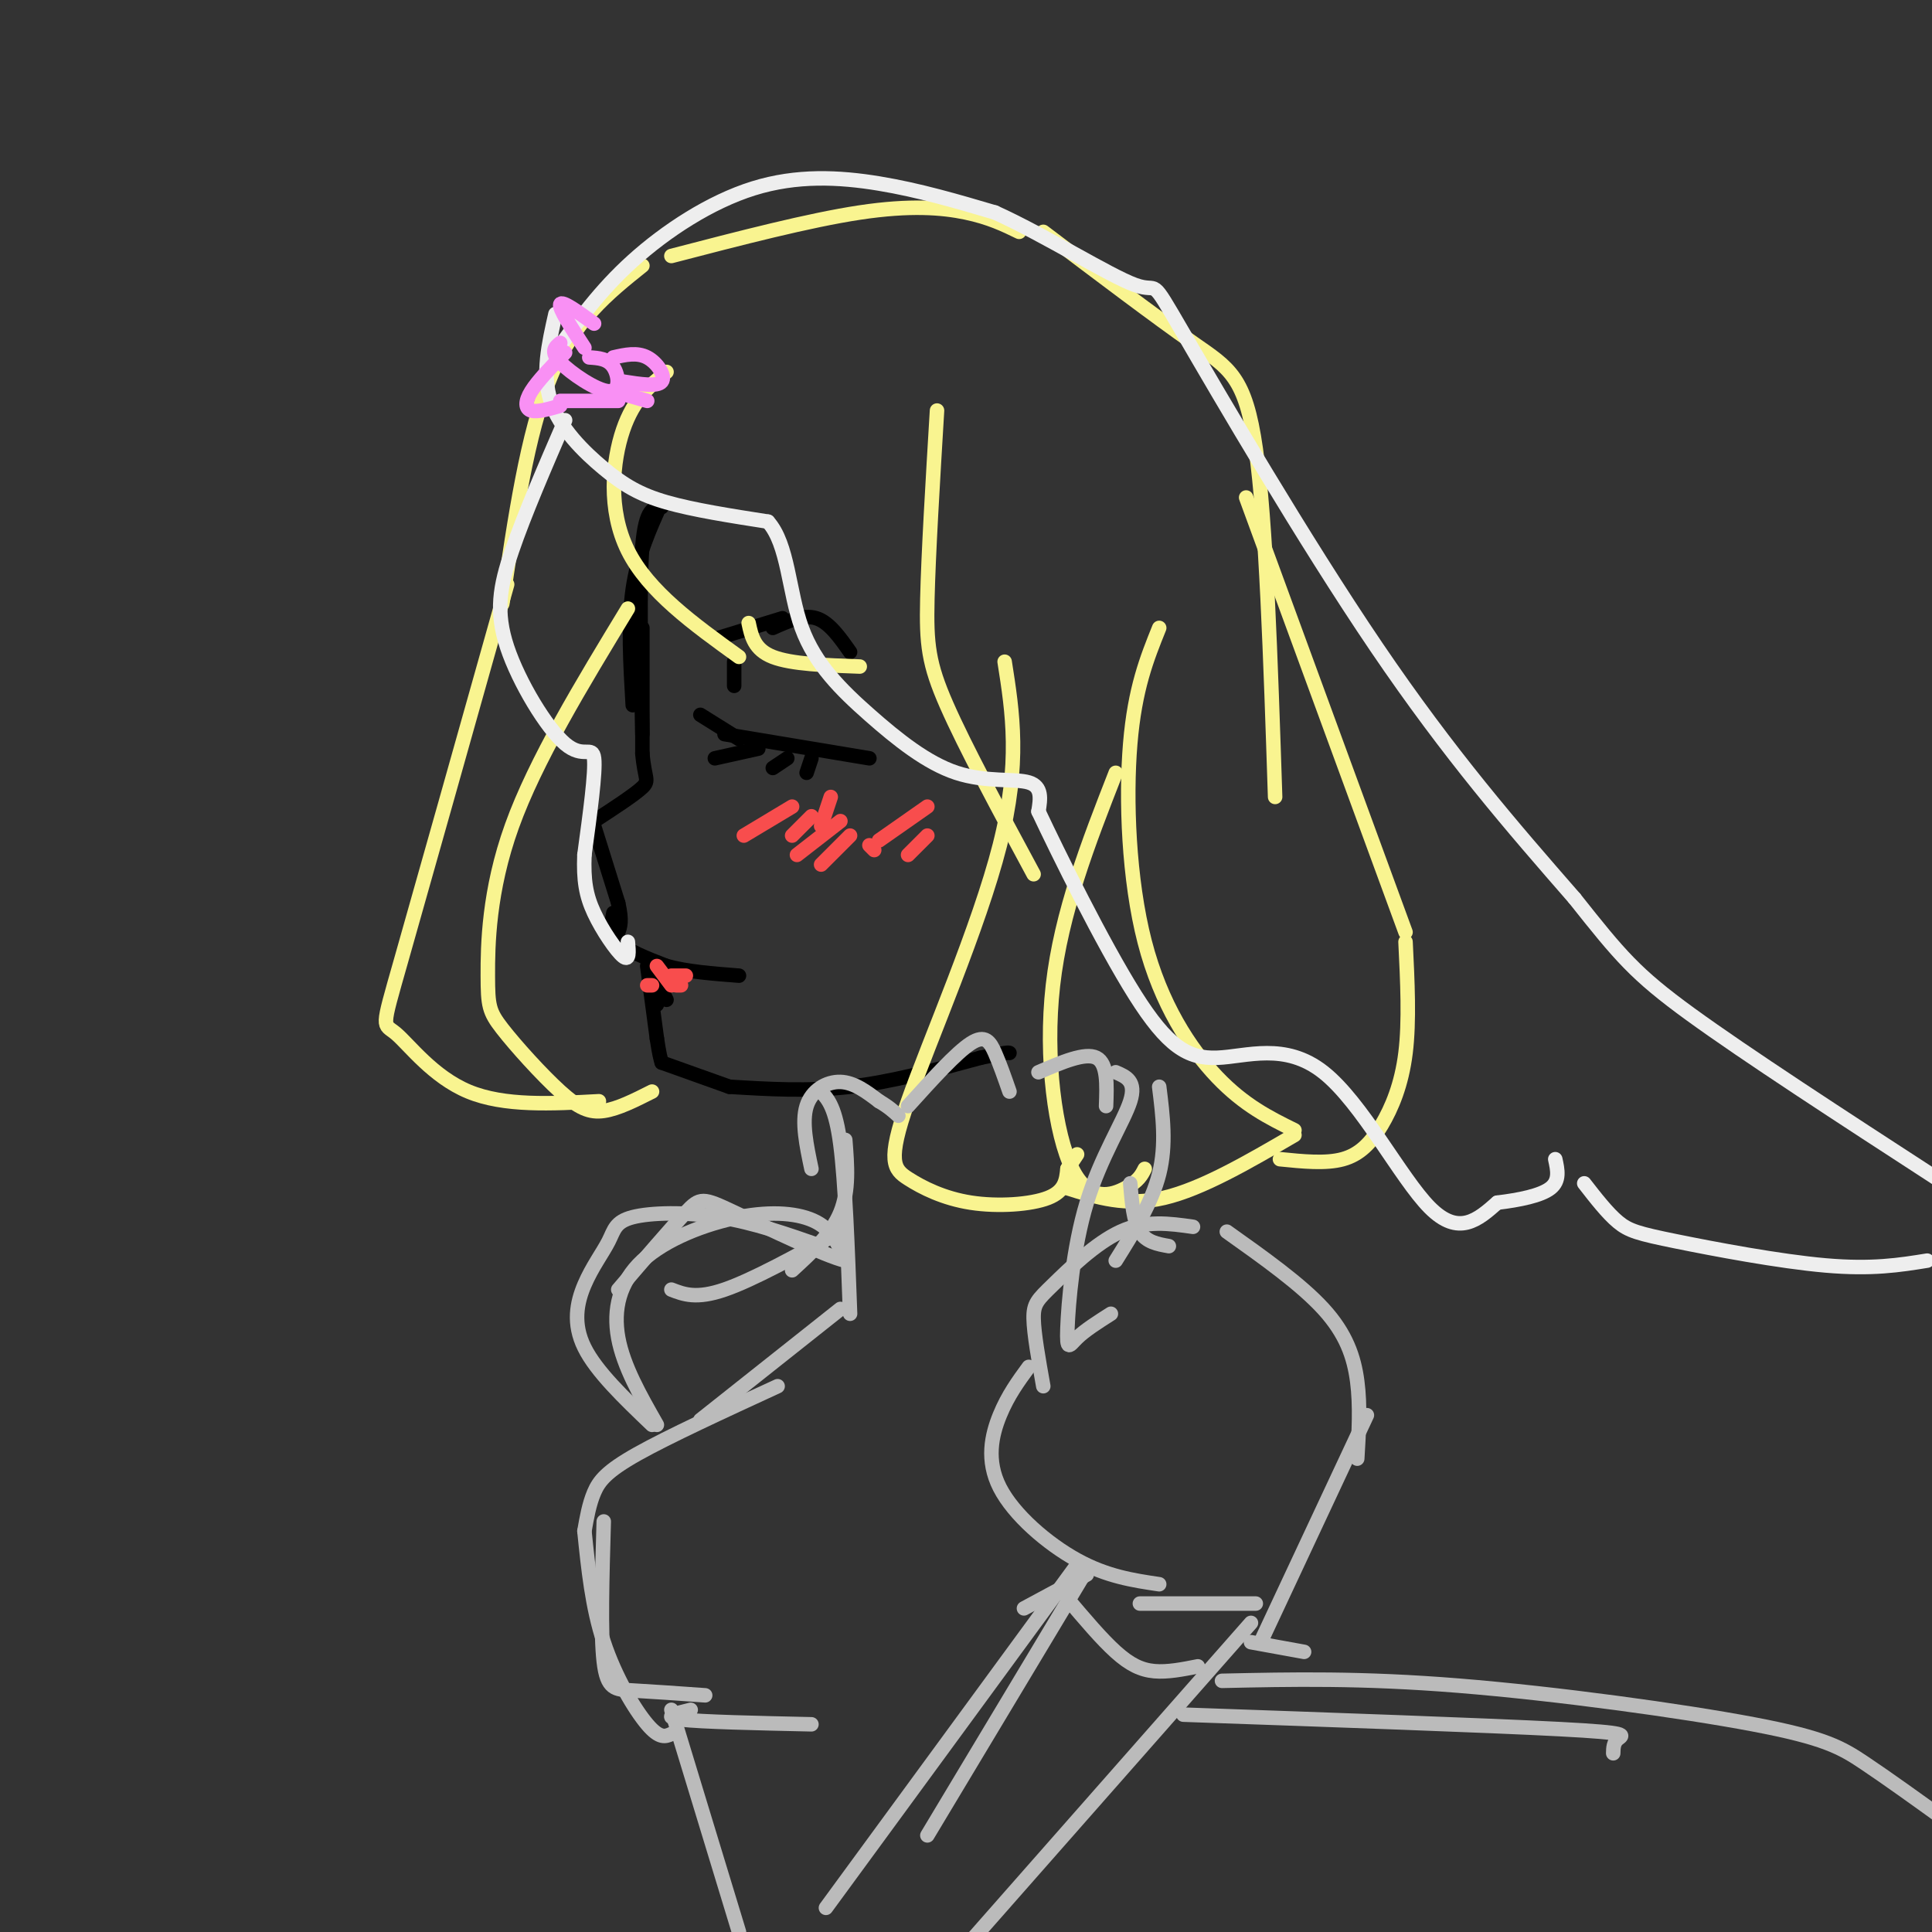 <svg viewBox='0 0 400 400' version='1.1' xmlns='http://www.w3.org/2000/svg' xmlns:xlink='http://www.w3.org/1999/xlink'><rect x="0" y="0" width="400" height="400" fill="#333333" stroke="none"/><g fill='none' stroke='#000000' stroke-width='3' stroke-linecap='round' stroke-linejoin='round'><path d='M131,146c-0.500,-8.500 -1.000,-17.000 0,-24c1.000,-7.000 3.500,-12.500 6,-18'/><path d='M137,105c-1.667,0.083 -3.333,0.167 -4,8c-0.667,7.833 -0.333,23.417 0,39'/><path d='M133,130c0.000,0.000 0.000,26.000 0,26'/><path d='M133,156c0.444,5.289 1.556,5.511 0,7c-1.556,1.489 -5.778,4.244 -10,7'/><path d='M123,170c-1.667,1.167 -0.833,0.583 0,0'/><path d='M123,171c0.000,0.000 5.000,16.000 5,16'/><path d='M128,187c0.833,3.667 0.417,4.833 0,6'/><path d='M127,189c-0.417,2.083 -0.833,4.167 1,6c1.833,1.833 5.917,3.417 10,5'/><path d='M138,200c4.167,1.167 9.583,1.583 15,2'/><path d='M134,200c0.000,0.000 2.000,15.000 2,15'/><path d='M136,215c0.500,3.333 0.750,4.167 1,5'/><path d='M137,220c0.000,0.000 14.000,5.000 14,5'/><path d='M151,225c8.167,0.500 16.333,1.000 25,0c8.667,-1.000 17.833,-3.500 27,-6'/><path d='M203,219c5.500,-1.167 5.750,-1.083 6,-1'/><path d='M150,152c0.000,0.000 30.000,5.000 30,5'/><path d='M157,155c0.000,0.000 -9.000,2.000 -9,2'/><path d='M153,153c0.000,0.000 -8.000,-5.000 -8,-5'/><path d='M149,132c0.000,0.000 13.000,-4.000 13,-4'/><path d='M163,157c0.000,0.000 -3.000,2.000 -3,2'/><path d='M168,157c0.000,0.000 -1.000,3.000 -1,3'/><path d='M160,130c3.167,-1.417 6.333,-2.833 9,-2c2.667,0.833 4.833,3.917 7,7'/><path d='M152,137c0.000,0.000 0.000,5.000 0,5'/><path d='M136,203c0.000,0.000 0.000,5.000 0,5'/><path d='M135,201c0.000,0.000 3.000,6.000 3,6'/></g>
<g fill='none' stroke='#F9F490' stroke-width='3' stroke-linecap='round' stroke-linejoin='round'><path d='M138,77c-3.400,2.778 -6.800,5.556 -9,12c-2.200,6.444 -3.200,16.556 1,25c4.200,8.444 13.600,15.222 23,22'/><path d='M155,129c0.583,2.750 1.167,5.500 5,7c3.833,1.500 10.917,1.750 18,2'/><path d='M194,85c-0.889,14.800 -1.778,29.600 -2,39c-0.222,9.400 0.222,13.400 4,22c3.778,8.600 10.889,21.800 18,35'/><path d='M208,137c1.656,10.504 3.312,21.008 -1,38c-4.312,16.992 -14.592,40.473 -19,53c-4.408,12.527 -2.944,14.100 0,16c2.944,1.900 7.370,4.127 13,5c5.630,0.873 12.466,0.392 16,-1c3.534,-1.392 3.767,-3.696 4,-6'/><path d='M221,242c1.000,-1.500 1.500,-2.250 2,-3'/><path d='M231,160c-5.643,14.440 -11.286,28.881 -13,44c-1.714,15.119 0.500,30.917 4,38c3.500,7.083 8.286,5.452 11,4c2.714,-1.452 3.357,-2.726 4,-4'/><path d='M130,126c-9.569,15.747 -19.138,31.494 -24,45c-4.862,13.506 -5.018,24.771 -5,31c0.018,6.229 0.211,7.422 3,11c2.789,3.578 8.174,9.540 12,13c3.826,3.460 6.093,4.417 9,4c2.907,-0.417 6.453,-2.209 10,-4'/><path d='M105,121c-8.899,31.613 -17.798,63.226 -22,78c-4.202,14.774 -3.708,12.708 -1,15c2.708,2.292 7.631,8.940 15,12c7.369,3.060 17.185,2.530 27,2'/><path d='M240,130c-2.524,6.274 -5.048,12.548 -6,24c-0.952,11.452 -0.333,28.083 3,41c3.333,12.917 9.381,22.119 15,28c5.619,5.881 10.810,8.440 16,11'/><path d='M268,235c-9.583,5.583 -19.167,11.167 -27,13c-7.833,1.833 -13.917,-0.083 -20,-2'/><path d='M104,125c2.583,-17.667 5.167,-35.333 10,-47c4.833,-11.667 11.917,-17.333 19,-23'/><path d='M139,53c14.267,-3.711 28.533,-7.422 39,-9c10.467,-1.578 17.133,-1.022 22,0c4.867,1.022 7.933,2.511 11,4'/><path d='M216,48c11.733,8.867 23.467,17.733 31,23c7.533,5.267 10.867,6.933 13,22c2.133,15.067 3.067,43.533 4,72'/><path d='M258,103c0.000,0.000 33.000,90.000 33,90'/><path d='M291,195c0.405,8.232 0.810,16.464 0,23c-0.810,6.536 -2.833,11.375 -5,15c-2.167,3.625 -4.476,6.036 -8,7c-3.524,0.964 -8.262,0.482 -13,0'/></g>
<g fill='none' stroke='#EEEEEE' stroke-width='3' stroke-linecap='round' stroke-linejoin='round'><path d='M115,65c-1.405,6.208 -2.810,12.417 -1,18c1.810,5.583 6.833,10.542 11,14c4.167,3.458 7.476,5.417 13,7c5.524,1.583 13.262,2.792 21,4'/><path d='M159,108c4.215,4.701 4.251,14.453 7,22c2.749,7.547 8.211,12.889 14,18c5.789,5.111 11.905,9.991 18,12c6.095,2.009 12.170,1.145 15,2c2.830,0.855 2.415,3.427 2,6'/><path d='M215,168c4.083,8.674 13.290,27.360 20,38c6.710,10.640 10.922,13.233 17,13c6.078,-0.233 14.021,-3.294 22,3c7.979,6.294 15.994,21.941 22,28c6.006,6.059 10.003,2.529 14,-1'/><path d='M310,249c4.578,-0.556 9.022,-1.444 11,-3c1.978,-1.556 1.489,-3.778 1,-6'/><path d='M117,87c-4.223,9.761 -8.447,19.522 -11,27c-2.553,7.478 -3.437,12.675 -1,20c2.437,7.325 8.195,16.780 12,20c3.805,3.220 5.659,0.206 6,3c0.341,2.794 -0.829,11.397 -2,20'/><path d='M121,177c-0.202,5.238 0.292,8.333 2,12c1.708,3.667 4.631,7.905 6,9c1.369,1.095 1.185,-0.952 1,-3'/><path d='M115,73c4.565,-6.399 9.131,-12.798 16,-19c6.869,-6.202 16.042,-12.208 25,-15c8.958,-2.792 17.702,-2.369 26,-1c8.298,1.369 16.149,3.685 24,6'/><path d='M206,44c10.182,4.590 23.636,13.065 29,15c5.364,1.935 2.636,-2.671 10,10c7.364,12.671 24.818,42.620 40,65c15.182,22.380 28.091,37.190 41,52'/><path d='M326,186c9.444,11.911 12.556,15.689 24,24c11.444,8.311 31.222,21.156 51,34'/><path d='M399,261c-5.685,0.917 -11.369,1.833 -21,1c-9.631,-0.833 -23.208,-3.417 -31,-5c-7.792,-1.583 -9.798,-2.167 -12,-4c-2.202,-1.833 -4.601,-4.917 -7,-8'/></g>
<g fill='none' stroke='#F990F4' stroke-width='3' stroke-linecap='round' stroke-linejoin='round'><path d='M116,71c-1.071,0.875 -2.143,1.750 0,4c2.143,2.250 7.500,5.875 10,6c2.500,0.125 2.143,-3.250 1,-5c-1.143,-1.750 -3.071,-1.875 -5,-2'/><path d='M127,74c2.444,-0.556 4.889,-1.111 7,0c2.111,1.111 3.889,3.889 3,5c-0.889,1.111 -4.444,0.556 -8,0'/><path d='M123,67c-3.333,-2.417 -6.667,-4.833 -7,-4c-0.333,0.833 2.333,4.917 5,9'/><path d='M117,73c-2.822,2.911 -5.644,5.822 -7,8c-1.356,2.178 -1.244,3.622 0,4c1.244,0.378 3.622,-0.311 6,-1'/><path d='M116,83c0.000,0.000 12.000,0.000 12,0'/><path d='M127,81c0.000,0.000 7.000,2.000 7,2'/></g>
<g fill='none' stroke='#BBBBBB' stroke-width='3' stroke-linecap='round' stroke-linejoin='round'><path d='M170,226c1.500,1.667 3.000,3.333 4,11c1.000,7.667 1.500,21.333 2,35'/><path d='M175,236c0.417,5.250 0.833,10.500 -1,15c-1.833,4.500 -5.917,8.250 -10,12'/><path d='M174,255c-9.083,5.000 -18.167,10.000 -24,12c-5.833,2.000 -8.417,1.000 -11,0'/><path d='M168,242c-1.022,-4.844 -2.044,-9.689 -1,-13c1.044,-3.311 4.156,-5.089 7,-5c2.844,0.089 5.422,2.044 8,4'/><path d='M182,228c2.000,1.167 3.000,2.083 4,3'/><path d='M188,229c5.000,-5.533 10.000,-11.067 13,-13c3.000,-1.933 4.000,-0.267 5,2c1.000,2.267 2.000,5.133 3,8'/><path d='M215,222c4.833,-2.083 9.667,-4.167 12,-3c2.333,1.167 2.167,5.583 2,10'/><path d='M240,225c0.750,6.000 1.500,12.000 0,18c-1.500,6.000 -5.250,12.000 -9,18'/><path d='M231,222c2.161,0.922 4.322,1.844 3,6c-1.322,4.156 -6.128,11.547 -9,21c-2.872,9.453 -3.812,20.968 -4,26c-0.188,5.032 0.375,3.581 2,2c1.625,-1.581 4.313,-3.290 7,-5'/><path d='M234,245c0.333,3.917 0.667,7.833 2,10c1.333,2.167 3.667,2.583 6,3'/><path d='M216,287c-0.970,-5.446 -1.940,-10.893 -2,-14c-0.060,-3.107 0.792,-3.875 4,-7c3.208,-3.125 8.774,-8.607 14,-11c5.226,-2.393 10.113,-1.696 15,-1'/><path d='M254,255c7.667,5.444 15.333,10.889 20,16c4.667,5.111 6.333,9.889 7,15c0.667,5.111 0.333,10.556 0,16'/><path d='M283,293c0.000,0.000 -22.000,47.000 -22,47'/><path d='M260,332c0.000,0.000 -24.000,0.000 -24,0'/><path d='M213,283c-2.161,2.946 -4.321,5.893 -6,10c-1.679,4.107 -2.875,9.375 0,15c2.875,5.625 9.821,11.607 16,15c6.179,3.393 11.589,4.196 17,5'/><path d='M225,326c0.000,0.000 -13.000,7.000 -13,7'/><path d='M221,331c3.533,4.178 7.067,8.356 10,11c2.933,2.644 5.267,3.756 8,4c2.733,0.244 5.867,-0.378 9,-1'/><path d='M259,340c0.000,0.000 11.000,2.000 11,2'/><path d='M170,258c-6.954,-2.436 -13.909,-4.873 -21,-6c-7.091,-1.127 -14.320,-0.946 -18,0c-3.680,0.946 -3.811,2.656 -5,5c-1.189,2.344 -3.435,5.324 -5,9c-1.565,3.676 -2.447,8.050 0,13c2.447,4.950 8.224,10.475 14,16'/><path d='M136,295c-3.459,-6.064 -6.919,-12.128 -8,-18c-1.081,-5.872 0.215,-11.553 5,-16c4.785,-4.447 13.057,-7.659 20,-9c6.943,-1.341 12.555,-0.812 16,1c3.445,1.812 4.722,4.906 6,8'/><path d='M175,261c-3.845,-0.833 -16.458,-6.917 -23,-10c-6.542,-3.083 -7.012,-3.167 -10,0c-2.988,3.167 -8.494,9.583 -14,16'/><path d='M174,271c0.000,0.000 -29.000,23.000 -29,23'/><path d='M161,287c-11.289,5.200 -22.578,10.400 -29,14c-6.422,3.600 -7.978,5.600 -9,8c-1.022,2.400 -1.511,5.200 -2,8'/><path d='M121,317c0.800,7.867 1.600,15.733 4,23c2.400,7.267 6.400,13.933 9,17c2.600,3.067 3.800,2.533 5,2'/><path d='M125,315c-0.333,11.600 -0.667,23.200 0,29c0.667,5.800 2.333,5.800 6,6c3.667,0.200 9.333,0.600 15,1'/><path d='M143,354c-3.083,0.750 -6.167,1.500 -2,2c4.167,0.500 15.583,0.750 27,1'/><path d='M225,325c0.000,0.000 -33.000,55.000 -33,55'/><path d='M223,324c0.000,0.000 -52.000,71.000 -52,71'/><path d='M259,336c0.000,0.000 -59.000,67.000 -59,67'/><path d='M139,354c0.000,0.000 14.000,46.000 14,46'/><path d='M245,355c31.578,1.111 63.156,2.222 78,3c14.844,0.778 12.956,1.222 12,2c-0.956,0.778 -0.978,1.889 -1,3'/><path d='M253,348c14.393,-0.315 28.786,-0.631 49,1c20.214,1.631 46.250,5.208 61,8c14.750,2.792 18.214,4.798 23,8c4.786,3.202 10.893,7.601 17,12'/></g>
<g fill='none' stroke='#F84D4D' stroke-width='3' stroke-linecap='round' stroke-linejoin='round'><path d='M164,167c0.000,0.000 -10.000,6.000 -10,6'/><path d='M168,169c0.000,0.000 -4.000,4.000 -4,4'/><path d='M174,170c0.000,0.000 -9.000,7.000 -9,7'/><path d='M176,173c0.000,0.000 -6.000,6.000 -6,6'/><path d='M180,175c0.000,0.000 1.000,1.000 1,1'/><path d='M136,200c0.000,0.000 3.000,4.000 3,4'/><path d='M140,204c0.000,0.000 1.000,0.000 1,0'/><path d='M134,204c0.000,0.000 1.000,0.000 1,0'/><path d='M139,202c0.000,0.000 3.000,0.000 3,0'/><path d='M172,165c0.000,0.000 -2.000,6.000 -2,6'/><path d='M192,167c0.000,0.000 -10.000,7.000 -10,7'/><path d='M192,173c0.000,0.000 -4.000,4.000 -4,4'/></g>
</svg>